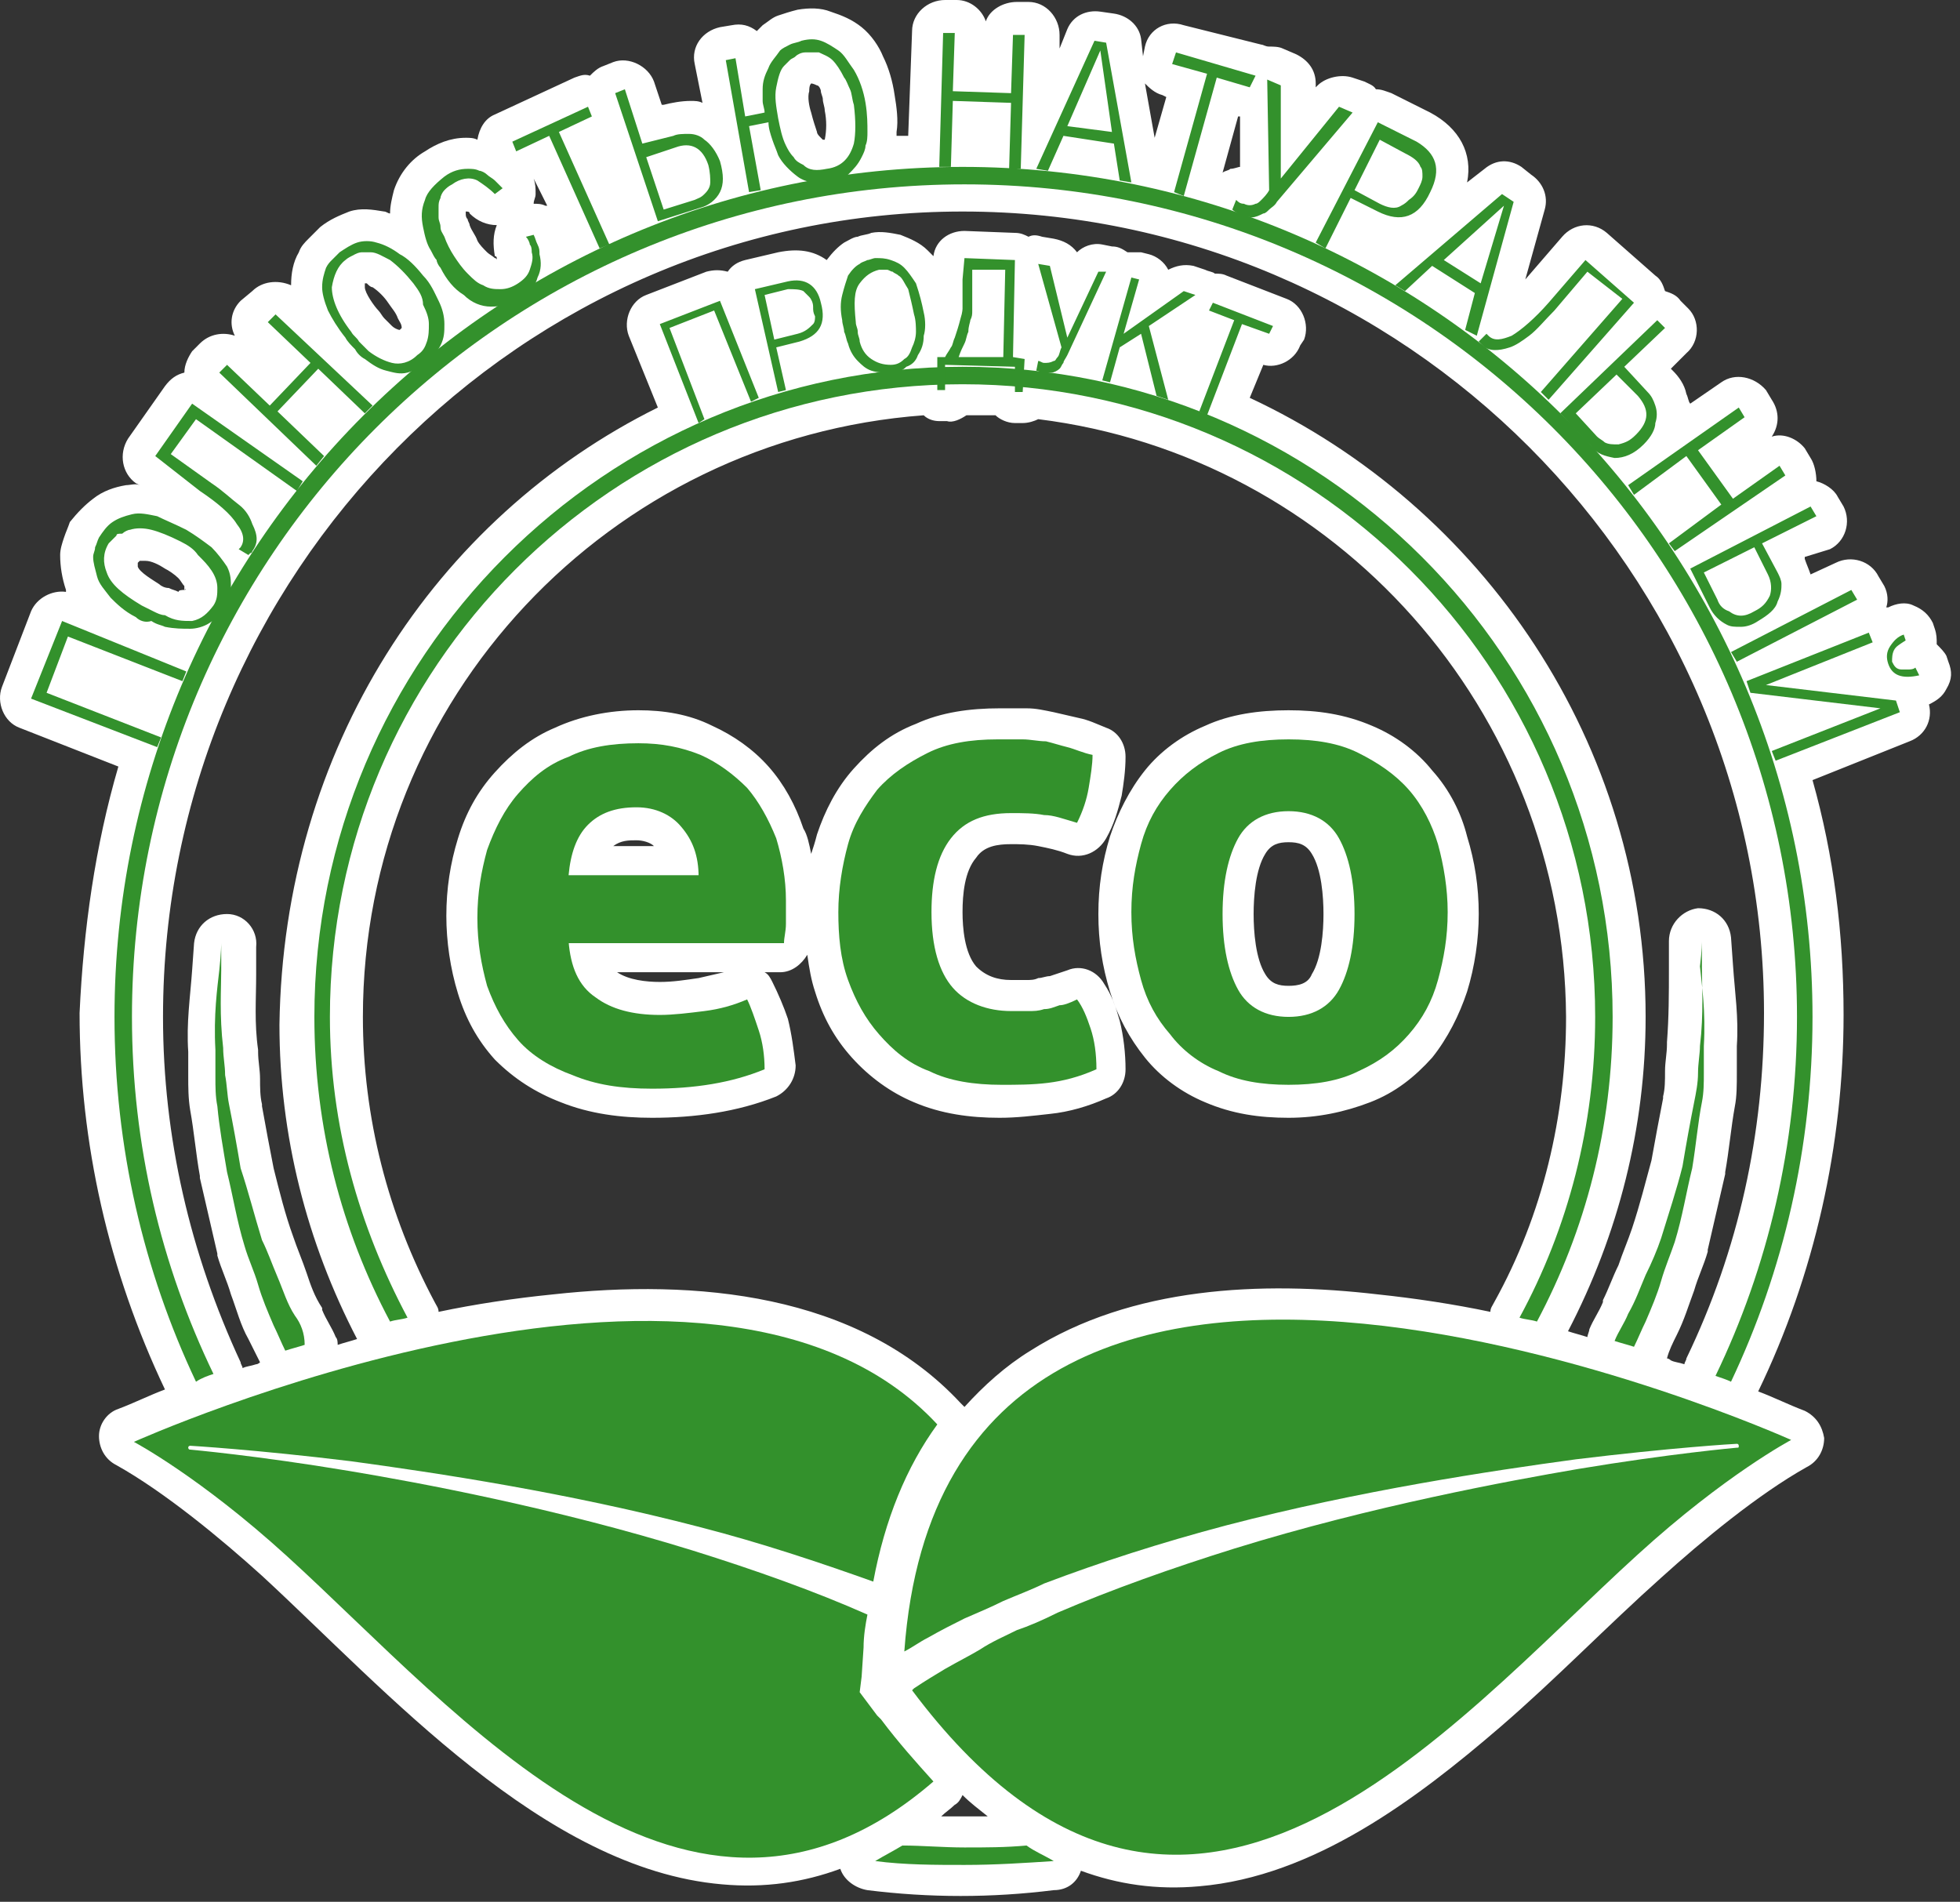 <?xml version="1.0" encoding="UTF-8"?> <!-- Generator: Adobe Illustrator 23.0.4, SVG Export Plug-In . SVG Version: 6.00 Build 0) --> <svg xmlns="http://www.w3.org/2000/svg" xmlns:xlink="http://www.w3.org/1999/xlink" id="Слой_1" x="0px" y="0px" viewBox="0 0 101 98" style="enable-background:new 0 0 101 98;" xml:space="preserve"><rect x="0" y="0" width="101" height="98" fill="#333333" stroke="none"/> <style type="text/css"> .st0{fill-rule:evenodd;clip-rule:evenodd;fill:#FFFFFF;} .st1{fill:#33912C;} </style> <g> <path class="st0" d="M41.8,4.3C41.8,4.3,41.8,4.3,41.8,4.3c-0.1,0.1-0.1,0.3-0.1,0.4c-0.1,0.3,0,0.8,0.1,1.1c0.1,0.4,0.2,0.7,0.3,1 c0,0.1,0.1,0.2,0.2,0.3c0,0,0.1,0.1,0.1,0.1c0,0,0,0,0,0c0,0,0,0,0.1,0c0.1-0.5,0.1-1,0-1.5c0-0.2-0.1-0.4-0.1-0.6 c0-0.1-0.1-0.3-0.1-0.4c0-0.1-0.1-0.3-0.2-0.3C41.9,4.3,41.8,4.3,41.8,4.3C41.8,4.3,41.8,4.3,41.8,4.3C41.8,4.3,41.8,4.3,41.8,4.3 M20.6,17C20.6,17,20.7,17,20.6,17C20.7,17,20.7,17,20.6,17c0.1-0.1,0.1-0.1,0.1-0.1c0-0.2-0.1-0.3-0.2-0.5 c-0.1-0.3-0.3-0.5-0.5-0.8c-0.2-0.3-0.5-0.6-0.8-0.8c-0.1,0-0.2-0.1-0.3-0.2c0,0,0,0,0,0c0,0,0,0,0,0c0,0,0,0-0.1,0 c0,0,0,0.1,0,0.2c0,0.3,0.5,1,0.7,1.2c0.1,0.1,0.2,0.3,0.3,0.4c0.1,0.1,0.2,0.2,0.4,0.4C20.3,16.9,20.5,17,20.6,17z M9.5,30.4 C9.6,30.4,9.6,30.3,9.5,30.4C9.6,30.3,9.6,30.3,9.5,30.4c0-0.1,0-0.1,0-0.2c-0.1-0.1-0.2-0.3-0.3-0.4c-0.2-0.2-0.5-0.4-0.7-0.5 c-0.3-0.2-0.7-0.4-1-0.4c-0.1,0-0.3,0-0.3,0c0,0,0,0,0,0c0,0,0,0-0.1,0.1c0,0,0,0.1,0,0.2c0.1,0.3,0.8,0.7,1.1,0.9 c0.1,0.1,0.3,0.2,0.5,0.2c0.2,0.1,0.3,0.1,0.5,0.2C9.2,30.4,9.4,30.4,9.5,30.4z M25.6,11.6c-0.5,0-1-0.2-1.4-0.6 c0-0.1-0.1-0.1-0.2-0.1c0,0,0,0,0,0c0,0,0,0,0,0c0,0,0,0,0,0c0,0,0,0.1,0,0.1c0,0.1,0,0.2,0.1,0.3c0,0.1,0.1,0.2,0.1,0.3 c0.1,0.3,0.3,0.5,0.4,0.8c0.1,0.2,0.3,0.4,0.5,0.6c0.1,0.1,0.3,0.2,0.4,0.3c0,0,0.1,0,0.1,0.1c0,0,0,0,0,0c0,0,0,0,0,0 c0,0,0-0.1,0-0.1c0,0,0-0.1-0.1-0.1C25.4,12.6,25.4,12.1,25.6,11.6z M27.5,9.2c0.1,0.3,0.1,0.5,0.1,0.8c0,0.2-0.1,0.3-0.1,0.5 c0.2,0,0.4,0,0.6,0.1c0,0,0.1,0,0.1,0L27.5,9.2L27.5,9.2z M59,4.3l0.5,2.8l0.6-2.1l-0.2-0.1C59.5,4.8,59.2,4.5,59,4.3z M63.9,6 l-0.1,0L63,8.9c0.1-0.1,0.3-0.1,0.4-0.2c0.2,0,0.4-0.1,0.5-0.1L63.9,6z M49.6,92.5c-0.1,0.2-0.2,0.4-0.4,0.5 c-0.2,0.2-0.5,0.4-0.7,0.6c0.4,0,0.8,0,1.2,0c0.4,0,0.8,0,1.2,0C50.4,93.2,50,92.9,49.6,92.5z M66.4,50.8c0.5,0,1-0.1,1.2-0.6 c0.5-0.8,0.6-2.2,0.6-3.1c0-0.9-0.1-2.3-0.6-3.1c-0.3-0.5-0.7-0.6-1.2-0.6c-0.5,0-0.9,0.1-1.2,0.6c-0.5,0.8-0.6,2.2-0.6,3.1 c0,0.9,0.1,2.3,0.6,3.1C65.5,50.7,65.9,50.8,66.4,50.8z M66.4,57.6c-1.5,0-2.9-0.2-4.3-0.8c-1.2-0.5-2.3-1.3-3.1-2.3 c-0.8-1-1.4-2.1-1.8-3.4c-0.4-1.3-0.6-2.6-0.6-4c0-1.4,0.2-2.7,0.6-4c0.4-1.2,1-2.4,1.8-3.4c0.8-1,1.9-1.8,3.1-2.3 c1.3-0.6,2.8-0.8,4.3-0.8c1.5,0,2.9,0.2,4.3,0.8c1.2,0.5,2.3,1.3,3.1,2.3c0.9,1,1.5,2.2,1.8,3.4c0.4,1.3,0.6,2.6,0.6,4 c0,1.3-0.2,2.7-0.6,4c-0.4,1.2-1,2.4-1.8,3.4c-0.9,1-1.9,1.8-3.2,2.3C69.3,57.3,67.9,57.6,66.4,57.6z M33.7,43.6 c-0.2-0.2-0.6-0.3-0.9-0.3c-0.4,0-0.8,0-1.2,0.3H33.7z M31.8,50.1c0.6,0.4,1.5,0.5,2.2,0.5c0.7,0,1.3-0.1,2-0.2 c0.4-0.1,0.9-0.2,1.3-0.3H31.8z M41.8,44c0.1-0.3,0.2-0.6,0.3-1c0.4-1.2,1-2.4,1.9-3.4c0.9-1,1.9-1.8,3.2-2.3 c1.3-0.6,2.8-0.8,4.3-0.8c0.5,0,0.9,0,1.4,0c0.5,0,0.9,0.1,1.4,0.2c0.4,0.1,0.9,0.2,1.3,0.3c0.5,0.1,0.9,0.3,1.4,0.5 c0.6,0.2,1,0.8,1,1.5c0,0.7-0.1,1.4-0.2,2c-0.2,0.8-0.4,1.5-0.8,2.2c-0.4,0.7-1.2,1.1-2,0.8c-0.5-0.2-1-0.3-1.5-0.4 c-0.5-0.1-1-0.1-1.4-0.1c-0.7,0-1.4,0.1-1.8,0.7c-0.6,0.7-0.7,1.9-0.7,2.8c0,0.8,0.1,2.1,0.7,2.8c0.5,0.5,1.1,0.7,1.8,0.7 c0.3,0,0.6,0,0.8,0c0.2,0,0.4,0,0.6-0.1c0.2,0,0.4-0.1,0.6-0.1c0.3-0.1,0.6-0.2,0.9-0.3c0.7-0.3,1.5,0,1.9,0.7 c0.4,0.6,0.6,1.2,0.8,1.9c0.2,0.8,0.3,1.7,0.3,2.5c0,0.7-0.4,1.3-1,1.5c-0.9,0.4-1.9,0.7-2.9,0.8c-0.9,0.1-1.7,0.2-2.6,0.2 c-1.5,0-3-0.2-4.4-0.8c-1.2-0.5-2.3-1.3-3.2-2.3c-0.9-1-1.5-2.1-1.9-3.4c-0.2-0.6-0.3-1.2-0.4-1.9c-0.3,0.5-0.8,0.9-1.4,0.9h-0.8 c0.2,0.1,0.3,0.3,0.4,0.5c0.3,0.6,0.6,1.3,0.8,1.9c0.2,0.8,0.3,1.6,0.4,2.4c0,0.7-0.4,1.3-1,1.6c-2,0.8-4.2,1.1-6.4,1.1 c-1.6,0-3.2-0.2-4.7-0.8c-1.3-0.5-2.4-1.2-3.4-2.2c-0.9-1-1.5-2.1-1.9-3.4c-0.4-1.3-0.6-2.7-0.6-4c0-1.4,0.2-2.7,0.6-4 c0.4-1.3,1-2.4,1.9-3.4c0.9-1,1.9-1.8,3.1-2.3c1.3-0.6,2.8-0.9,4.3-0.9c1.3,0,2.6,0.2,3.8,0.8c1.1,0.5,2.1,1.2,2.9,2.1 c0.8,0.9,1.4,2,1.8,3.2C41.6,43,41.7,43.5,41.8,44z M53.5,21.6c-0.2,0.1-0.5,0.2-0.8,0.2l-0.4,0c-0.4,0-0.8-0.2-1-0.4 c-0.5,0-1,0-1.5,0c-0.3,0.2-0.7,0.4-1,0.3l-0.4,0c-0.3,0-0.6-0.1-0.8-0.3C31.4,22.6,18.7,36,18.7,52.4c0,5.2,1.3,10.2,3.7,14.7 c0.1,0.2,0.2,0.3,0.2,0.5c1.9-0.4,3.9-0.7,5.9-0.9c7.3-0.8,15.7-0.1,21,5.6c0.1,0.1,0.1,0.1,0.2,0.2c1-1.1,2.1-2.1,3.4-2.9 c5.2-3.3,11.9-3.6,17.9-2.9c1.9,0.2,3.9,0.5,5.8,0.9c0-0.2,0.1-0.3,0.2-0.5c2.5-4.5,3.7-9.6,3.7-14.7 C80.6,36.6,68.8,23.5,53.5,21.6z M33.9,21l-1.5-3.7c-0.3-0.8,0.1-1.8,0.9-2.1l3.1-1.2c0.4-0.1,0.7-0.1,1.1,0 c0.2-0.3,0.5-0.5,0.9-0.6l1.7-0.4c1-0.2,1.8-0.1,2.5,0.4c0.3-0.4,0.6-0.7,0.9-0.9c0.2-0.1,0.5-0.3,0.7-0.3c0.2-0.1,0.5-0.1,0.7-0.2 c0.5-0.1,1,0,1.5,0.1c0.5,0.2,1,0.4,1.4,0.8c0.1,0.1,0.2,0.2,0.3,0.3c0.1-0.8,0.8-1.3,1.6-1.3l2.6,0.1c0.3,0,0.5,0.1,0.7,0.2 c0.2-0.1,0.4-0.1,0.7,0l0.6,0.1c0.5,0.1,0.9,0.3,1.2,0.7c0.3-0.3,0.8-0.5,1.3-0.4l0.5,0.1c0.3,0,0.5,0.1,0.8,0.3c0.2,0,0.5,0,0.7,0 l0.4,0.1c0.4,0.1,0.8,0.4,1,0.8c0.4-0.2,0.8-0.3,1.3-0.2l0.6,0.2c0.2,0.1,0.4,0.1,0.5,0.2c0.2,0,0.4,0,0.6,0.1l3.1,1.2 c0.8,0.3,1.2,1.3,0.9,2.1L67,17.8c-0.3,0.8-1.2,1.2-1.9,1l-0.7,1.7c12,5.6,20.4,17.8,20.4,31.9c0,5.7-1.4,11.2-4,16.2 c0.3,0.1,0.7,0.2,1,0.3c0-0.1,0.1-0.3,0.1-0.4c0.2-0.5,0.5-0.9,0.7-1.4c0,0,0,0,0-0.1c0.3-0.6,0.5-1.2,0.8-1.8 c0.2-0.6,0.5-1.3,0.7-1.9c0.4-1.2,0.7-2.4,1-3.5c0.2-1.1,0.4-2.2,0.6-3.2c0,0,0,0,0-0.1c0.1-0.4,0.1-0.8,0.1-1.3 c0-0.5,0.1-0.9,0.1-1.4c0,0,0,0,0-0.1c0.1-1.3,0.1-2.5,0.1-3.8l0-1.4c0-0.9,0.7-1.6,1.5-1.7c0.9,0,1.6,0.6,1.7,1.5l0.1,1.4 c0,0,0,0,0,0c0.1,1.5,0.3,2.7,0.2,4.2c0,0.5,0,0.9,0,1.4c0,0.6,0,1.2-0.1,1.7c-0.2,1.1-0.3,2.3-0.5,3.4c0,0,0,0.1,0,0.1 c-0.3,1.3-0.6,2.6-0.9,3.9c0,0,0,0.1,0,0.1c-0.2,0.7-0.5,1.3-0.7,2c-0.3,0.8-0.5,1.5-0.9,2.3c-0.2,0.4-0.4,0.8-0.5,1.2 c0.1,0,0.2,0.1,0.2,0.1c0.2,0.1,0.4,0.1,0.7,0.2c0-0.1,0.1-0.2,0.1-0.3c2.7-5.6,4-11.6,4-17.8c0-22.7-18.5-41.3-41.3-41.3 S8.4,29.6,8.4,52.4c0,6.2,1.4,12.2,4,17.8c0,0.1,0.1,0.2,0.1,0.3c0.2-0.1,0.4-0.1,0.7-0.2c0.1,0,0.2-0.1,0.2-0.1 c-0.2-0.4-0.4-0.8-0.6-1.2c-0.4-0.7-0.6-1.5-0.9-2.3c-0.2-0.7-0.5-1.3-0.7-2c0,0,0-0.1,0-0.1c-0.3-1.3-0.6-2.6-0.9-3.9 c0,0,0-0.1,0-0.1c-0.2-1.1-0.3-2.3-0.5-3.4c-0.1-0.6-0.1-1.2-0.1-1.7c0-0.4,0-0.9,0-1.3c-0.1-1.5,0.1-2.8,0.2-4.2c0,0,0,0,0,0 l0.1-1.4c0.1-0.9,0.8-1.5,1.7-1.5c0.9,0,1.6,0.8,1.5,1.7l0,1.4c0,1.3-0.1,2.5,0.1,3.9c0,0,0,0,0,0.1c0,0.5,0.1,0.9,0.1,1.4 c0,0.4,0,0.9,0.1,1.3c0,0,0,0,0,0.1c0.2,1.1,0.4,2.2,0.6,3.2c0.3,1.2,0.6,2.4,1,3.5c0.2,0.6,0.5,1.3,0.7,1.9 c0.2,0.6,0.4,1.2,0.8,1.8c0,0,0,0,0,0.1c0.2,0.5,0.5,0.9,0.7,1.4c0.1,0.1,0.1,0.3,0.1,0.4c0.3-0.1,0.7-0.2,1-0.3 c-2.6-5-4-10.5-4-16.2C14.6,38.6,22.4,26.7,33.9,21z M6.1,39.5l-5.1-2c-0.8-0.3-1.2-1.3-0.9-2.1l1.5-3.9c0.3-0.7,1.1-1.1,1.8-1 c0,0,0-0.1,0-0.1c-0.2-0.6-0.3-1.2-0.3-1.8c0-0.3,0.1-0.6,0.2-0.9c0.1-0.3,0.2-0.5,0.3-0.8C4,26.4,4.4,26,4.8,25.7 c0.5-0.4,1.1-0.6,1.7-0.7c0.2,0,0.5-0.1,0.7,0l-0.2-0.1c-0.7-0.5-0.9-1.5-0.4-2.3l1.9-2.7c0.3-0.4,0.6-0.6,1-0.7 c0-0.4,0.2-0.8,0.4-1.1l0.4-0.4c0.5-0.5,1.2-0.6,1.8-0.4c-0.3-0.6-0.2-1.3,0.3-1.8L13,15c0.5-0.5,1.3-0.6,2-0.3c0,0,0,0,0,0 c0-0.6,0.1-1.2,0.4-1.7c0.1-0.3,0.3-0.5,0.5-0.7c0.2-0.2,0.4-0.4,0.6-0.6c0.5-0.4,1-0.6,1.5-0.8c0.6-0.2,1.2-0.1,1.8,0 c0.1,0,0.2,0.1,0.3,0.1c0-0.4,0.1-0.8,0.2-1.2c0.3-0.9,0.9-1.6,1.6-2c0.6-0.4,1.3-0.7,2.1-0.7c0.2,0,0.4,0,0.6,0.1 c0.1-0.6,0.4-1.1,0.9-1.3L29.6,4c0.3-0.1,0.5-0.2,0.8-0.1c0.2-0.2,0.4-0.4,0.7-0.5l0.5-0.2c0.8-0.3,1.8,0.2,2.1,1l0.4,1.2l0.1,0 c0.4-0.1,0.9-0.2,1.4-0.2c0.2,0,0.4,0,0.6,0.1l-0.4-2c-0.2-0.9,0.4-1.7,1.3-1.9l0.6-0.1c0.5-0.1,0.9,0,1.3,0.3 c0.1-0.1,0.2-0.2,0.3-0.3c0,0,0,0,0,0c0.3-0.2,0.5-0.4,0.8-0.5c0.3-0.1,0.6-0.2,1-0.3c0.6-0.1,1.2-0.1,1.7,0.1 c0.6,0.2,1.1,0.4,1.6,0.8c0.5,0.4,0.9,1,1.1,1.5c0.3,0.6,0.5,1.3,0.6,2c0.1,0.6,0.2,1.3,0.1,1.9c0,0.1,0,0.1,0,0.2 c0.2,0,0.4,0,0.6,0L47,1.6C47,0.7,47.8,0,48.7,0l0.6,0c0.7,0,1.3,0.5,1.5,1.1c0.2-0.6,0.9-1,1.6-1l0.6,0c0.9,0,1.6,0.8,1.6,1.7 l0,0.7l0.4-1c0.3-0.7,1-1,1.7-0.9l0.7,0.1c0.7,0.1,1.3,0.6,1.4,1.3l0.1,0.9l0.1-0.5c0.2-0.9,1.1-1.4,2-1.1L65,2.3 c0.1,0,0.2,0.1,0.4,0.1c0.2,0,0.5,0,0.7,0.1l0.7,0.3c0.6,0.3,1,0.8,1,1.5l0,0.2l0.1-0.1C68.3,4,69.1,3.8,69.7,4l0.6,0.2 c0.2,0.1,0.5,0.2,0.6,0.4c0.3,0,0.5,0.1,0.8,0.2l2,1c1.5,0.8,2.2,2.1,1.9,3.6l0.9-0.7c0.6-0.5,1.3-0.5,1.9-0.1L78.9,9 c0.6,0.4,0.9,1.1,0.7,1.8l-1,3.6c0,0,0,0,0,0l1.9-2.2c0.6-0.7,1.6-0.8,2.3-0.2l2.5,2.2c0.3,0.2,0.4,0.5,0.5,0.8 c0.3,0.1,0.6,0.2,0.8,0.5l0.4,0.4c0.6,0.6,0.6,1.7-0.1,2.3L86.1,19l0.1,0.1c0.3,0.3,0.6,0.7,0.7,1.2c0.1,0.2,0.1,0.4,0.2,0.5 l1.6-1.1c0.7-0.5,1.7-0.3,2.3,0.4l0.3,0.5c0.4,0.6,0.4,1.3,0,1.9c0.6-0.2,1.3,0.1,1.7,0.6l0.3,0.5c0.2,0.3,0.3,0.8,0.3,1.2 c0.4,0.1,0.9,0.4,1.1,0.8l0.3,0.5c0.4,0.8,0.1,1.8-0.7,2.2L93,28.7l0,0.1c0.1,0.3,0.2,0.5,0.3,0.8l1.3-0.6c0.8-0.4,1.8-0.1,2.2,0.7 l0.3,0.5c0.2,0.4,0.2,0.8,0.1,1.1c0,0,0.1,0,0.1,0c0.4-0.2,0.9-0.3,1.3-0.1c0.5,0.2,0.8,0.5,1,0.9l0.1,0.3c0.1,0.3,0.1,0.5,0.1,0.8 c0.2,0.2,0.4,0.4,0.5,0.6l0.1,0.3c0.2,0.5,0.2,0.9-0.1,1.4c-0.2,0.4-0.5,0.6-0.9,0.8c0.2,0.8-0.2,1.6-1,1.9l-5,2 c1.1,3.9,1.6,7.9,1.6,12.1c0,6.7-1.5,13.4-4.4,19.4c0.8,0.3,1.6,0.7,2.4,1c0.6,0.3,0.9,0.8,1,1.4c0,0.6-0.3,1.2-0.9,1.5 c-2.5,1.4-5.4,3.8-7.5,5.7c-2.8,2.5-5.4,5.2-8.3,7.7c-4.3,3.7-9.6,7.7-15.5,8.2c-2.2,0.2-4.2-0.1-6.1-0.8c-0.2,0.6-0.7,1-1.4,1 c-1.6,0.2-3.2,0.3-4.8,0.3c-1.6,0-3.2-0.1-4.8-0.3c-0.6-0.1-1.2-0.5-1.4-1.1c-1.9,0.7-3.9,1-6.1,0.8c-9.2-0.8-17.3-10-23.7-15.9 c-2.1-1.9-5-4.3-7.5-5.7c-0.6-0.3-0.9-0.9-0.9-1.5c0-0.6,0.4-1.2,1-1.4c0.8-0.3,1.6-0.7,2.4-1c-2.9-6.1-4.4-12.7-4.4-19.4 C4.3,47.9,4.9,43.6,6.1,39.5z"></path> <path class="st1" d="M29.3,48.5c0.1,1.3,0.5,2.3,1.4,2.9c0.8,0.6,1.9,0.9,3.3,0.9c0.7,0,1.5-0.1,2.3-0.2c0.8-0.1,1.5-0.3,2.2-0.6 c0.2,0.4,0.4,1,0.6,1.6c0.2,0.6,0.3,1.3,0.3,2c-1.7,0.7-3.6,1-5.8,1c-1.6,0-2.9-0.2-4.1-0.7c-1.1-0.4-2.1-1-2.8-1.8 c-0.7-0.8-1.2-1.7-1.6-2.8c-0.3-1.1-0.5-2.2-0.5-3.5c0-1.3,0.2-2.4,0.5-3.5c0.4-1.1,0.9-2.1,1.6-2.9c0.7-0.8,1.5-1.5,2.6-1.9 c1-0.5,2.2-0.7,3.6-0.7c1.2,0,2.2,0.2,3.2,0.6c0.9,0.4,1.7,1,2.4,1.7c0.6,0.7,1.1,1.6,1.5,2.6c0.3,1,0.5,2.1,0.5,3.2 c0,0.4,0,0.8,0,1.2c0,0.4-0.1,0.7-0.1,1H29.3z M36,45.2c0-1.1-0.3-1.9-0.9-2.6c-0.5-0.6-1.3-1-2.3-1c-1.1,0-1.9,0.3-2.5,0.9 c-0.6,0.6-0.9,1.5-1,2.6H36z"></path> <path class="st1" d="M55.5,51.5c0.3,0.4,0.5,0.9,0.7,1.5c0.2,0.6,0.3,1.3,0.3,2.1c-0.9,0.4-1.7,0.6-2.5,0.7 c-0.8,0.1-1.6,0.1-2.4,0.1c-1.4,0-2.7-0.2-3.7-0.7c-1.1-0.4-1.9-1.1-2.6-1.9c-0.7-0.8-1.2-1.7-1.6-2.8c-0.4-1.1-0.5-2.3-0.5-3.5 c0-1.2,0.2-2.4,0.5-3.5c0.3-1.1,0.9-2,1.5-2.8c0.7-0.8,1.6-1.4,2.6-1.9c1-0.5,2.2-0.7,3.6-0.7c0.5,0,0.9,0,1.3,0 c0.4,0,0.8,0.1,1.2,0.1c0.4,0.1,0.7,0.2,1.1,0.3c0.4,0.1,0.8,0.3,1.3,0.4c0,0.5-0.1,1.1-0.2,1.7c-0.1,0.6-0.3,1.2-0.6,1.8 c-0.7-0.2-1.2-0.4-1.7-0.4c-0.5-0.1-1.1-0.1-1.7-0.1c-1.4,0-2.4,0.4-3.1,1.3c-0.7,0.9-1,2.2-1,3.8c0,1.8,0.4,3.1,1.1,3.9 c0.7,0.8,1.8,1.2,3,1.2c0.3,0,0.6,0,0.9,0c0.3,0,0.5,0,0.8-0.1c0.3,0,0.5-0.1,0.8-0.2C54.8,51.8,55.1,51.7,55.5,51.5"></path> <path class="st1" d="M66.4,55.9c-1.4,0-2.6-0.2-3.6-0.7c-1-0.4-1.9-1.1-2.5-1.9c-0.7-0.8-1.2-1.7-1.5-2.8c-0.3-1.1-0.5-2.2-0.5-3.5 c0-1.3,0.2-2.4,0.5-3.5c0.3-1.1,0.8-2,1.5-2.8c0.7-0.8,1.5-1.4,2.5-1.9c1-0.5,2.2-0.7,3.6-0.7c1.4,0,2.6,0.2,3.6,0.7 c1,0.5,1.9,1.1,2.6,1.9c0.7,0.8,1.2,1.8,1.5,2.8c0.3,1.1,0.5,2.3,0.5,3.5c0,1.3-0.2,2.4-0.5,3.5c-0.3,1.1-0.8,2-1.5,2.8 c-0.7,0.8-1.5,1.4-2.6,1.9C69,55.7,67.8,55.9,66.4,55.9 M66.4,52.4c1.2,0,2.1-0.5,2.6-1.4c0.5-0.9,0.8-2.2,0.8-3.9 c0-1.7-0.3-3-0.8-3.9c-0.5-0.9-1.4-1.4-2.6-1.4c-1.2,0-2.1,0.5-2.6,1.4c-0.5,0.9-0.8,2.2-0.8,3.9c0,1.7,0.3,3,0.8,3.9 C64.3,51.9,65.2,52.4,66.4,52.4z"></path> <path class="st1" d="M45.2,88.4l-0.9-1.2l0.1-0.8l0.1-1.5c0-0.6,0.1-1.2,0.2-1.7c-2.7-1.2-5.8-2.3-9-3.3 c-7.1-2.2-14.1-3.5-17.7-4.1c-4.8-0.8-8.2-1.1-8.2-1.1c-0.1,0-0.1-0.1-0.1-0.1c0-0.1,0.1-0.1,0.1-0.1c0,0,3.4,0.2,8.3,0.8 c4.4,0.6,11.1,1.6,18,3.4c3.1,0.8,6.1,1.8,8.9,2.8c0.6-3.2,1.7-5.9,3.3-8.1C36.7,60.9,6.9,74.3,6.9,74.3s3.4,1.8,7.9,5.9 c8.9,8.1,20.7,22.5,33.3,11.6c-0.9-1-1.8-2-2.7-3.2L45.2,88.4z"></path> <path class="st1" d="M16.2,52.4c0,5.7,1.4,11,3.9,15.7c0.3-0.1,0.6-0.1,0.9-0.2C18.5,63.2,17,58,17,52.4c0-18,14.6-32.6,32.6-32.6 s32.6,14.6,32.6,32.6c0,5.6-1.4,10.9-3.9,15.5c0.3,0.1,0.6,0.1,0.9,0.2c2.5-4.7,3.9-10,3.9-15.7c0-18.5-15-33.5-33.5-33.5 C31.2,18.9,16.2,33.9,16.2,52.4"></path> <path class="st1" d="M52.9,95.1c-1.1,0.1-2.1,0.1-3.2,0.1c-1.1,0-2.2-0.1-3.2-0.1c-0.5,0.3-0.9,0.5-1.4,0.8 c1.5,0.2,3.1,0.2,4.6,0.2c1.6,0,3.1-0.1,4.6-0.2C53.8,95.6,53.3,95.4,52.9,95.1"></path> <path class="st1" d="M11,70.8C8.3,65.2,6.8,59,6.8,52.4C6.8,28.7,26,9.5,49.7,9.5s42.9,19.2,42.9,42.9c0,6.6-1.5,12.9-4.2,18.5 c0.3,0.1,0.6,0.2,0.8,0.3c2.7-5.7,4.2-12.1,4.2-18.8c0-24.1-19.6-43.8-43.8-43.8C25.5,8.6,5.9,28.2,5.9,52.4 c0,6.7,1.5,13.1,4.2,18.8C10.4,71,10.7,70.9,11,70.8"></path> <path class="st1" d="M15.2,67.8c-0.4-0.6-0.6-1.3-0.9-2c-0.3-0.7-0.5-1.3-0.8-1.9c-0.4-1.3-0.7-2.5-1.1-3.7 c-0.2-1.2-0.4-2.3-0.6-3.3c-0.1-0.5-0.1-1-0.2-1.5c0-0.5-0.1-0.9-0.1-1.4c-0.2-1.7-0.1-3.1-0.1-4c0-0.9,0-1.4,0-1.4s0,0.5-0.1,1.4 c-0.1,0.9-0.3,2.3-0.2,4.1c0,0.4,0,0.9,0,1.4c0,0.5,0,1,0.1,1.5c0.1,1.1,0.3,2.2,0.5,3.4c0.3,1.2,0.5,2.5,0.9,3.8 c0.2,0.7,0.5,1.3,0.7,2c0.2,0.7,0.5,1.4,0.8,2.1c0.2,0.4,0.4,0.9,0.6,1.3c0.3-0.1,0.7-0.2,1-0.3C15.7,68.7,15.5,68.2,15.2,67.8"></path> <path class="st1" d="M87.7,48.5c0,0,0,0.5,0,1.4c0,0.9,0.1,2.3-0.1,4c0,0.4-0.1,0.9-0.1,1.4c0,0.5-0.1,1-0.2,1.5 c-0.2,1-0.4,2.1-0.6,3.3c-0.3,1.2-0.7,2.4-1.1,3.7c-0.2,0.6-0.5,1.3-0.8,1.9c-0.3,0.7-0.5,1.3-0.9,2c-0.2,0.5-0.5,0.9-0.7,1.4 c0.3,0.1,0.7,0.2,1,0.3c0.2-0.4,0.4-0.9,0.6-1.3c0.3-0.7,0.6-1.4,0.8-2.1c0.2-0.7,0.5-1.4,0.7-2c0.4-1.3,0.6-2.6,0.9-3.8 c0.2-1.2,0.3-2.4,0.5-3.4c0.1-0.5,0.1-1,0.1-1.5c0-0.5,0-0.9,0-1.4c0.1-1.8-0.1-3.1-0.2-4.1C87.7,49,87.7,48.5,87.7,48.5"></path> <path class="st1" d="M46.6,85.1c0.4-0.2,0.8-0.5,1.2-0.7c0.7-0.4,1.3-0.7,1.9-1c0.7-0.3,1.4-0.6,2-0.9c0.7-0.3,1.5-0.6,2.1-0.9 c2.9-1.1,6-2.1,9.4-3c6.9-1.8,13.6-2.8,18-3.4c4.9-0.6,8.2-0.8,8.3-0.8c0.1,0,0.1,0.1,0.1,0.1c0,0.1,0,0.1-0.1,0.1 c0,0-3.4,0.3-8.2,1.1c-3.5,0.6-10.6,1.9-17.7,4.1c-3.2,1-6.3,2.1-9.1,3.3c-0.8,0.4-1.5,0.7-2.1,0.9c-0.6,0.3-1.3,0.6-1.9,1 c-0.5,0.3-1.1,0.6-1.8,1c-0.5,0.3-1,0.6-1.6,1c0,0-0.1,0.1-0.1,0.1c14,18.7,27.6,1.9,37.4-7c4.5-4.1,7.9-5.9,7.9-5.9 S48.8,54.6,46.6,85.1"></path> <path class="st1" d="M98.9,34.8c-0.9,0.2-1.4,0-1.6-0.6c-0.1-0.3-0.1-0.6,0.1-0.9c0.2-0.3,0.4-0.5,0.7-0.6l0.1,0.3 c-0.3,0.2-0.5,0.3-0.6,0.5c-0.1,0.2-0.1,0.4-0.1,0.6c0.1,0.2,0.2,0.4,0.5,0.4c0.1,0,0.2,0,0.3,0c0.1,0,0.3,0,0.4-0.1L98.9,34.8z M91.5,39.2l-0.2-0.5l5.6-2.2l-6.7-0.8l-0.2-0.6l6.3-2.5l0.2,0.5l-5.5,2.2l6.7,0.8l0.2,0.6L91.5,39.2z M90.4,31.5 c0.4-0.2,0.6-0.4,0.8-0.8c0.1-0.3,0.1-0.7-0.1-1.1l-0.7-1.4l-2.6,1.3l0.7,1.4c0.1,0.3,0.3,0.5,0.6,0.6 C89.5,31.8,89.9,31.8,90.4,31.5z M90.6,32c-0.3,0.2-0.6,0.3-0.9,0.3c-0.3,0-0.5,0-0.7-0.1c-0.4-0.2-0.7-0.5-0.9-0.9l-1-2l6.2-3.2 l0.3,0.5L90.8,28l0.8,1.5c0.1,0.2,0.2,0.4,0.2,0.6c0,0.2,0,0.5-0.2,0.9C91.5,31.4,91.1,31.7,90.6,32z M89.5,34.1l-0.3-0.5l6.2-3.2 l0.3,0.5L89.5,34.1z M86.3,28.4L86,28l2.7-2l-1.8-2.5l-2.7,2L83.9,25l5.7-4l0.3,0.5l-2.4,1.7l1.8,2.5l2.4-1.7l0.3,0.5L86.3,28.4z M84.3,22.4c0.7-0.7,0.7-1.3,0.1-2l-1.1-1.1l-2.1,2l1.1,1.2c0.1,0.1,0.3,0.2,0.4,0.3c0.2,0.1,0.4,0.1,0.7,0.1 C83.8,22.8,84,22.7,84.3,22.4z M84.7,22.9c-0.5,0.5-1,0.7-1.5,0.7c-0.5-0.1-0.9-0.2-1.2-0.6l-1.6-1.7l5-4.8l0.4,0.4l-2.1,2l1.2,1.3 c0.2,0.2,0.3,0.4,0.4,0.7c0.1,0.3,0.1,0.6,0,0.9C85.3,22.1,85.1,22.5,84.7,22.9z M79.8,20.6l-0.4-0.4l4.2-4.8L81.8,14l-1.7,2 c-0.5,0.5-0.9,1-1.3,1.3c-0.4,0.3-0.7,0.5-1,0.6c-0.6,0.2-1.1,0.2-1.4-0.1c0,0,0,0-0.1-0.1c0,0-0.1-0.1-0.1-0.1l0.4-0.4l0.1,0.1 c0.3,0.3,0.7,0.2,1.2,0c0.5-0.3,1.2-0.9,1.9-1.7l1.9-2.2l2.5,2.2L79.8,20.6z M76.3,14.6l1.2-4l-3.1,2.8L76.3,14.6z M76.1,17.3 L75.5,17l0.5-1.9l-2.2-1.4L72.4,15l-0.5-0.3l5.5-4.7l0.6,0.4L76.1,17.3z M73.1,9.7c0.1-0.2,0.2-0.4,0.2-0.6c0-0.2,0-0.4-0.1-0.5 c-0.1-0.3-0.4-0.5-0.8-0.7l-1.3-0.7l-1.3,2.6l1.3,0.7c0.4,0.2,0.8,0.3,1.1,0.1c0.2-0.1,0.3-0.2,0.4-0.3C72.9,10.1,73,9.9,73.1,9.7z M73.7,9.9c-0.6,1.3-1.5,1.6-2.7,1l-1.4-0.7l-1.3,2.6l-0.5-0.3L71,6.3l2,1C74,7.9,74.3,8.7,73.7,9.9z M69.7,5.8l-3.9,4.6 c-0.1,0.2-0.3,0.3-0.4,0.4c-0.1,0.1-0.2,0.2-0.3,0.2c-0.2,0.1-0.4,0.2-0.6,0.2c-0.2,0-0.3-0.1-0.5-0.1c-0.2-0.1-0.4-0.2-0.5-0.3 l0.2-0.5c0.1,0.1,0.2,0.2,0.4,0.2c0.2,0.1,0.4,0.1,0.6,0c0.1,0,0.2-0.1,0.3-0.2c0.1-0.1,0.3-0.3,0.4-0.5l-0.1-5.7l0.7,0.3l0,4.8 l3-3.7L69.7,5.8z M64.4,4.5L62.7,4l-1.7,6.1l-0.5-0.2l1.7-6.1l-1.8-0.5l0.2-0.6l4.1,1.2L64.4,4.5z M57.3,6.8l-0.6-4.2L55,6.5 L57.3,6.8z M58.3,9.4l-0.6-0.1l-0.3-1.9L54.8,7L54,8.8l-0.6-0.1l3-6.6L57,2.2L58.3,9.4z M52.6,8.7l-0.6,0l0.1-3.4l-3-0.1L49,8.6 l-0.6,0l0.2-6.9l0.6,0l-0.1,3l3,0.1l0.1-3l0.6,0L52.6,8.7z M44,5.4c-0.1-0.3-0.1-0.6-0.2-0.8c-0.1-0.2-0.2-0.5-0.3-0.6 c-0.2-0.4-0.4-0.7-0.6-0.9c-0.2-0.2-0.5-0.3-0.7-0.4c-0.2,0-0.5,0-0.7,0c-0.2,0-0.4,0.1-0.5,0.2c-0.1,0.1-0.2,0.1-0.3,0.2 c-0.1,0.1-0.2,0.2-0.3,0.3c-0.2,0.2-0.3,0.6-0.4,1.1c-0.1,0.5,0,1,0.1,1.6c0.1,0.5,0.2,1,0.4,1.4c0.1,0.2,0.2,0.4,0.4,0.6 c0.1,0.2,0.3,0.3,0.5,0.4c0.3,0.3,0.7,0.3,1.2,0.2c0.8-0.1,1.2-0.6,1.4-1.3C44.1,6.9,44.1,6.2,44,5.4z M44.6,5.3 c0.1,0.6,0.1,1.1,0.1,1.5c0,0.2,0,0.5-0.1,0.7c0,0.2-0.1,0.4-0.2,0.6c-0.2,0.4-0.4,0.6-0.7,0.9c-0.3,0.2-0.6,0.4-1,0.4 c-0.6,0.1-1.2,0-1.6-0.3c-0.4-0.3-0.8-0.7-1-1.1c-0.1-0.3-0.2-0.5-0.3-0.8c-0.1-0.3-0.2-0.6-0.2-0.9l-1,0.2l0.6,3.3l-0.6,0.1 l-1.2-6.8L37.9,3l0.5,3l1-0.2c0-0.2-0.1-0.4-0.1-0.6c0-0.2,0-0.4,0-0.6c0-0.4,0.1-0.7,0.3-1.1c0.1-0.3,0.4-0.6,0.6-0.9 c0.1-0.1,0.3-0.2,0.5-0.3c0.2-0.1,0.4-0.1,0.6-0.2c0.4-0.1,0.7-0.1,1,0c0.3,0.1,0.6,0.3,0.9,0.5c0.3,0.2,0.5,0.6,0.8,1 C44.3,4.1,44.5,4.7,44.6,5.3z M36.5,8.5c-0.3-0.9-0.9-1.2-1.7-0.9l-1.5,0.5l0.9,2.7l1.6-0.5c0.2-0.1,0.3-0.1,0.5-0.3 c0.1-0.1,0.3-0.3,0.3-0.6C36.6,9.2,36.6,8.9,36.5,8.5z M37.1,8.3c0.2,0.7,0.2,1.2,0,1.6c-0.2,0.4-0.6,0.7-1,0.8l-2.2,0.7l-2.2-6.6 l0.5-0.2l0.9,2.8L34.7,7c0.2-0.1,0.5-0.1,0.8-0.1c0.3,0,0.6,0.1,0.8,0.3C36.6,7.4,36.9,7.8,37.1,8.3z M30.5,6l-1.7,0.8l2.6,5.8 l-0.5,0.2L28.3,7l-1.7,0.8l-0.2-0.5l3.9-1.8L30.5,6z M27.5,12.1c0.1,0.2,0.1,0.3,0.2,0.5c0.1,0.2,0.1,0.3,0.1,0.5 c0.1,0.4,0.1,0.8-0.1,1.2c-0.1,0.4-0.4,0.8-0.9,1.1c-0.5,0.3-1,0.4-1.5,0.4c-0.5,0-1-0.2-1.4-0.6c-0.5-0.3-0.9-0.8-1.2-1.4 c-0.1-0.1-0.2-0.3-0.2-0.4c-0.1-0.1-0.2-0.3-0.3-0.5c-0.2-0.3-0.3-0.7-0.4-1.2c-0.1-0.5-0.1-0.9,0.1-1.4c0.1-0.4,0.5-0.8,1-1.2 c0.4-0.3,0.8-0.4,1.2-0.4c0.2,0,0.4,0,0.6,0.1C24.8,8.8,25,8.9,25.1,9c0.1,0.1,0.3,0.2,0.4,0.3c0.1,0.1,0.3,0.3,0.4,0.4L25.5,10 c-0.3-0.3-0.6-0.5-0.9-0.7c-0.4-0.2-0.9-0.1-1.3,0.2c-0.2,0.1-0.3,0.2-0.4,0.3c-0.1,0.1-0.2,0.3-0.2,0.4c-0.1,0.2-0.1,0.3-0.1,0.5 c0,0.1,0,0.3,0,0.5c0,0.2,0.1,0.3,0.1,0.5c0,0.2,0.1,0.3,0.2,0.5c0.1,0.3,0.3,0.7,0.5,1c0.2,0.3,0.4,0.6,0.7,0.9 c0.3,0.3,0.5,0.5,0.8,0.6c0.3,0.2,0.6,0.2,0.9,0.2c0.3,0,0.6-0.1,0.9-0.3c0.3-0.2,0.5-0.4,0.6-0.7c0.1-0.3,0.2-0.6,0.1-0.9 c0-0.1,0-0.3-0.1-0.4c0-0.1-0.1-0.3-0.2-0.4L27.5,12.1z M21.3,14.6c-0.4-0.5-0.8-0.9-1.2-1.2c-0.4-0.2-0.7-0.4-1-0.4 c-0.1,0-0.3,0-0.4,0c-0.1,0-0.2,0-0.4,0.1c-0.2,0.1-0.4,0.2-0.5,0.3c-0.4,0.3-0.6,0.8-0.7,1.4c0,0.6,0.3,1.4,1,2.3 c0.1,0.2,0.3,0.3,0.4,0.5c0.2,0.2,0.3,0.3,0.5,0.5c0.4,0.3,0.8,0.5,1.2,0.6c0.4,0.1,0.9,0,1.3-0.4c0.3-0.2,0.4-0.4,0.5-0.7 c0.1-0.3,0.1-0.6,0.1-0.9c0-0.3-0.1-0.6-0.3-1C21.8,15.3,21.6,15,21.3,14.6z M21.8,14.2c0.4,0.4,0.6,0.9,0.8,1.3 c0.2,0.4,0.3,0.8,0.3,1.2c0,0.4,0,0.7-0.2,1.1c-0.1,0.2-0.2,0.3-0.3,0.5c-0.1,0.1-0.3,0.3-0.4,0.4c-0.3,0.3-0.7,0.4-1,0.5 c-0.4,0.1-0.7,0-1.1-0.1c-0.4-0.1-0.7-0.3-1.1-0.6c-0.2-0.1-0.4-0.3-0.5-0.5c-0.2-0.2-0.4-0.4-0.5-0.6c-0.4-0.5-0.7-1-0.9-1.4 c-0.2-0.5-0.3-0.9-0.3-1.2c0-0.4,0.1-0.7,0.2-1c0.1-0.2,0.2-0.3,0.3-0.4c0.1-0.1,0.2-0.2,0.4-0.4c0.3-0.2,0.6-0.4,0.9-0.5 c0.3-0.1,0.7-0.1,1,0c0.4,0.1,0.8,0.3,1.2,0.6C21,13.3,21.4,13.7,21.8,14.2z M19.2,20.9l-0.4,0.4L16.4,19l-2.1,2.2l2.4,2.3L16.3,24 l-5-4.8l0.4-0.4l2.2,2.1l2.1-2.2l-2.2-2.1l0.4-0.4L19.2,20.9z M15.6,24.8l-0.3,0.5l-5.2-3.7l-1.3,1.8l2.1,1.5 c0.6,0.4,1,0.8,1.4,1.1c0.4,0.3,0.6,0.7,0.7,1c0.3,0.6,0.3,1,0,1.4c0,0,0,0.1-0.1,0.1c0,0-0.1,0.1-0.1,0.1l-0.5-0.3l0.1-0.1 c0.2-0.3,0.2-0.7-0.2-1.2c-0.3-0.5-1-1.1-1.9-1.7L8,23.5l1.9-2.7L15.6,24.8z M9.3,27.9c-0.6-0.3-1.1-0.5-1.5-0.6 c-0.4-0.1-0.8-0.1-1.1,0c-0.1,0-0.3,0.1-0.4,0.2C6.1,27.5,6,27.5,6,27.6c-0.1,0.1-0.3,0.3-0.4,0.4c-0.3,0.5-0.3,1-0.1,1.5 c0.2,0.6,0.8,1.1,1.8,1.7c0.2,0.1,0.4,0.2,0.6,0.3c0.2,0.1,0.4,0.2,0.6,0.2C9,32,9.4,32,9.9,32c0.5-0.1,0.8-0.4,1.1-0.8 c0.2-0.3,0.2-0.6,0.2-0.9c0-0.3-0.1-0.6-0.3-0.9c-0.2-0.3-0.4-0.5-0.7-0.8C10,28.3,9.7,28.1,9.3,27.9z M9.6,27.3 c0.5,0.3,0.9,0.6,1.3,0.9c0.3,0.3,0.6,0.7,0.8,1c0.2,0.4,0.2,0.7,0.2,1.1c0,0.2,0,0.4-0.1,0.5c-0.1,0.2-0.1,0.4-0.2,0.5 c-0.2,0.4-0.5,0.6-0.8,0.8c-0.3,0.2-0.7,0.3-1,0.3c-0.4,0-0.8,0-1.3-0.1c-0.2-0.1-0.4-0.1-0.7-0.3C7.5,32.1,7.2,32,7,31.8 c-0.6-0.3-1-0.7-1.3-1c-0.3-0.4-0.6-0.7-0.7-1.1c-0.1-0.4-0.2-0.7-0.2-1c0-0.2,0.1-0.3,0.1-0.5c0.1-0.2,0.1-0.3,0.2-0.5 c0.2-0.3,0.4-0.6,0.7-0.8c0.3-0.2,0.6-0.3,1-0.4c0.4-0.1,0.8,0,1.3,0.1C8.5,26.8,9,27,9.6,27.3z M9.6,34.6l-0.2,0.5l-5.9-2.3 l-1.1,2.9L8.3,38l-0.2,0.5L1.6,36L3.2,32L9.6,34.6z"></path> <path class="st1" d="M65.4,17.2l-1.4-0.5l-1.8,4.7l-0.4-0.2l1.8-4.7L62.3,16l0.2-0.4l3.1,1.2L65.4,17.2z M60.2,20.6l-0.6-0.2 l-0.8-3.2l-1.1,0.7l-0.5,1.8l-0.4-0.1l1.5-5.3l0.4,0.1l-0.8,2.8l3.1-2.2l0.6,0.2l-2.4,1.6L60.2,20.6z M57,14L55,18.3 c-0.1,0.2-0.2,0.3-0.2,0.4c-0.1,0.1-0.1,0.2-0.2,0.3c-0.1,0.1-0.3,0.2-0.4,0.2c-0.1,0-0.3,0-0.4,0c-0.2,0-0.3-0.1-0.4-0.1l0.1-0.5 c0.1,0,0.2,0.1,0.3,0.1c0.2,0,0.3,0,0.5-0.1c0.1,0,0.1-0.1,0.2-0.2c0.1-0.1,0.1-0.3,0.2-0.5l-1.2-4.3l0.6,0.1l0.9,3.7l1.6-3.4 L57,14z M51.7,18.4l0.1-4.5l-1.7,0l0,0.8c0,0.2,0,0.5,0,0.7c0,0.3,0,0.5,0,0.6c0,0.2,0,0.3-0.1,0.5c0,0.1-0.1,0.3-0.1,0.6 c-0.1,0.2-0.1,0.4-0.2,0.6c-0.1,0.2-0.2,0.4-0.3,0.7L51.7,18.4z M52.8,18.5l-0.1,1.7l-0.4,0l0-1.3l-3.6-0.1l0,1.3l-0.4,0l0-1.7 l0.4,0c0.1-0.2,0.2-0.3,0.3-0.5c0.1-0.1,0.1-0.3,0.2-0.5c0.1-0.3,0.2-0.6,0.3-1c0.1-0.3,0.1-0.5,0.1-0.5c0-0.2,0-0.3,0-0.5 c0-0.1,0-0.2,0-0.3c0-0.3,0-0.6,0-0.7l0.1-1.1l2.6,0.1l-0.1,5L52.8,18.5z M47.1,16.2c-0.1-0.5-0.2-0.9-0.3-1.3 c-0.2-0.3-0.3-0.6-0.5-0.7c-0.1-0.1-0.2-0.1-0.3-0.2c-0.1,0-0.2-0.1-0.3-0.1c-0.2,0-0.3,0-0.4,0c-0.4,0.1-0.7,0.3-1,0.7 c-0.3,0.4-0.3,1-0.2,2c0,0.2,0.1,0.3,0.1,0.5c0,0.2,0.1,0.3,0.1,0.5c0.1,0.4,0.3,0.7,0.6,0.9c0.3,0.2,0.6,0.3,1,0.3 c0.3,0,0.5-0.1,0.7-0.3c0.2-0.1,0.3-0.3,0.4-0.6c0.1-0.2,0.2-0.5,0.2-0.8C47.2,16.9,47.2,16.5,47.1,16.2z M47.6,16.1 c0.1,0.4,0.1,0.9,0,1.2c0,0.4-0.1,0.7-0.3,1c-0.1,0.3-0.3,0.5-0.6,0.6c-0.1,0.1-0.2,0.2-0.4,0.2c-0.1,0.1-0.3,0.1-0.5,0.1 c-0.3,0-0.6,0-0.9-0.1c-0.3-0.1-0.5-0.3-0.7-0.5c-0.2-0.2-0.4-0.5-0.5-0.9c-0.1-0.2-0.1-0.4-0.2-0.6c0-0.2-0.1-0.4-0.1-0.6 c-0.1-0.5-0.1-0.9,0-1.3c0.1-0.4,0.2-0.7,0.3-1c0.2-0.3,0.4-0.5,0.6-0.6c0.1-0.1,0.2-0.1,0.4-0.2c0.1,0,0.3-0.1,0.4-0.1 c0.3,0,0.5,0,0.8,0.1c0.3,0.1,0.5,0.2,0.7,0.4c0.2,0.2,0.4,0.5,0.6,0.8C47.4,15.2,47.5,15.6,47.6,16.1z M41.9,15.8 c0-0.2-0.1-0.4-0.2-0.5c-0.1-0.1-0.2-0.2-0.3-0.3c-0.2-0.1-0.5-0.1-0.8-0.1l-1.2,0.3l0.5,2.3l1.2-0.3c0.4-0.1,0.6-0.3,0.8-0.5 c0.1-0.1,0.1-0.3,0.1-0.4C41.9,16.1,41.9,16,41.9,15.8z M42.3,15.6c0.3,1.1-0.1,1.7-1.1,2L40,17.9l0.5,2.2l-0.4,0.1l-1.2-5.3 l1.7-0.4C41.5,14.3,42.1,14.7,42.3,15.6z M39.1,20.5l-0.4,0.2L36.8,16l-2.3,0.9l1.8,4.7L36,21.8l-2-5.1l3.1-1.2L39.1,20.5z"></path> </g> </svg> 